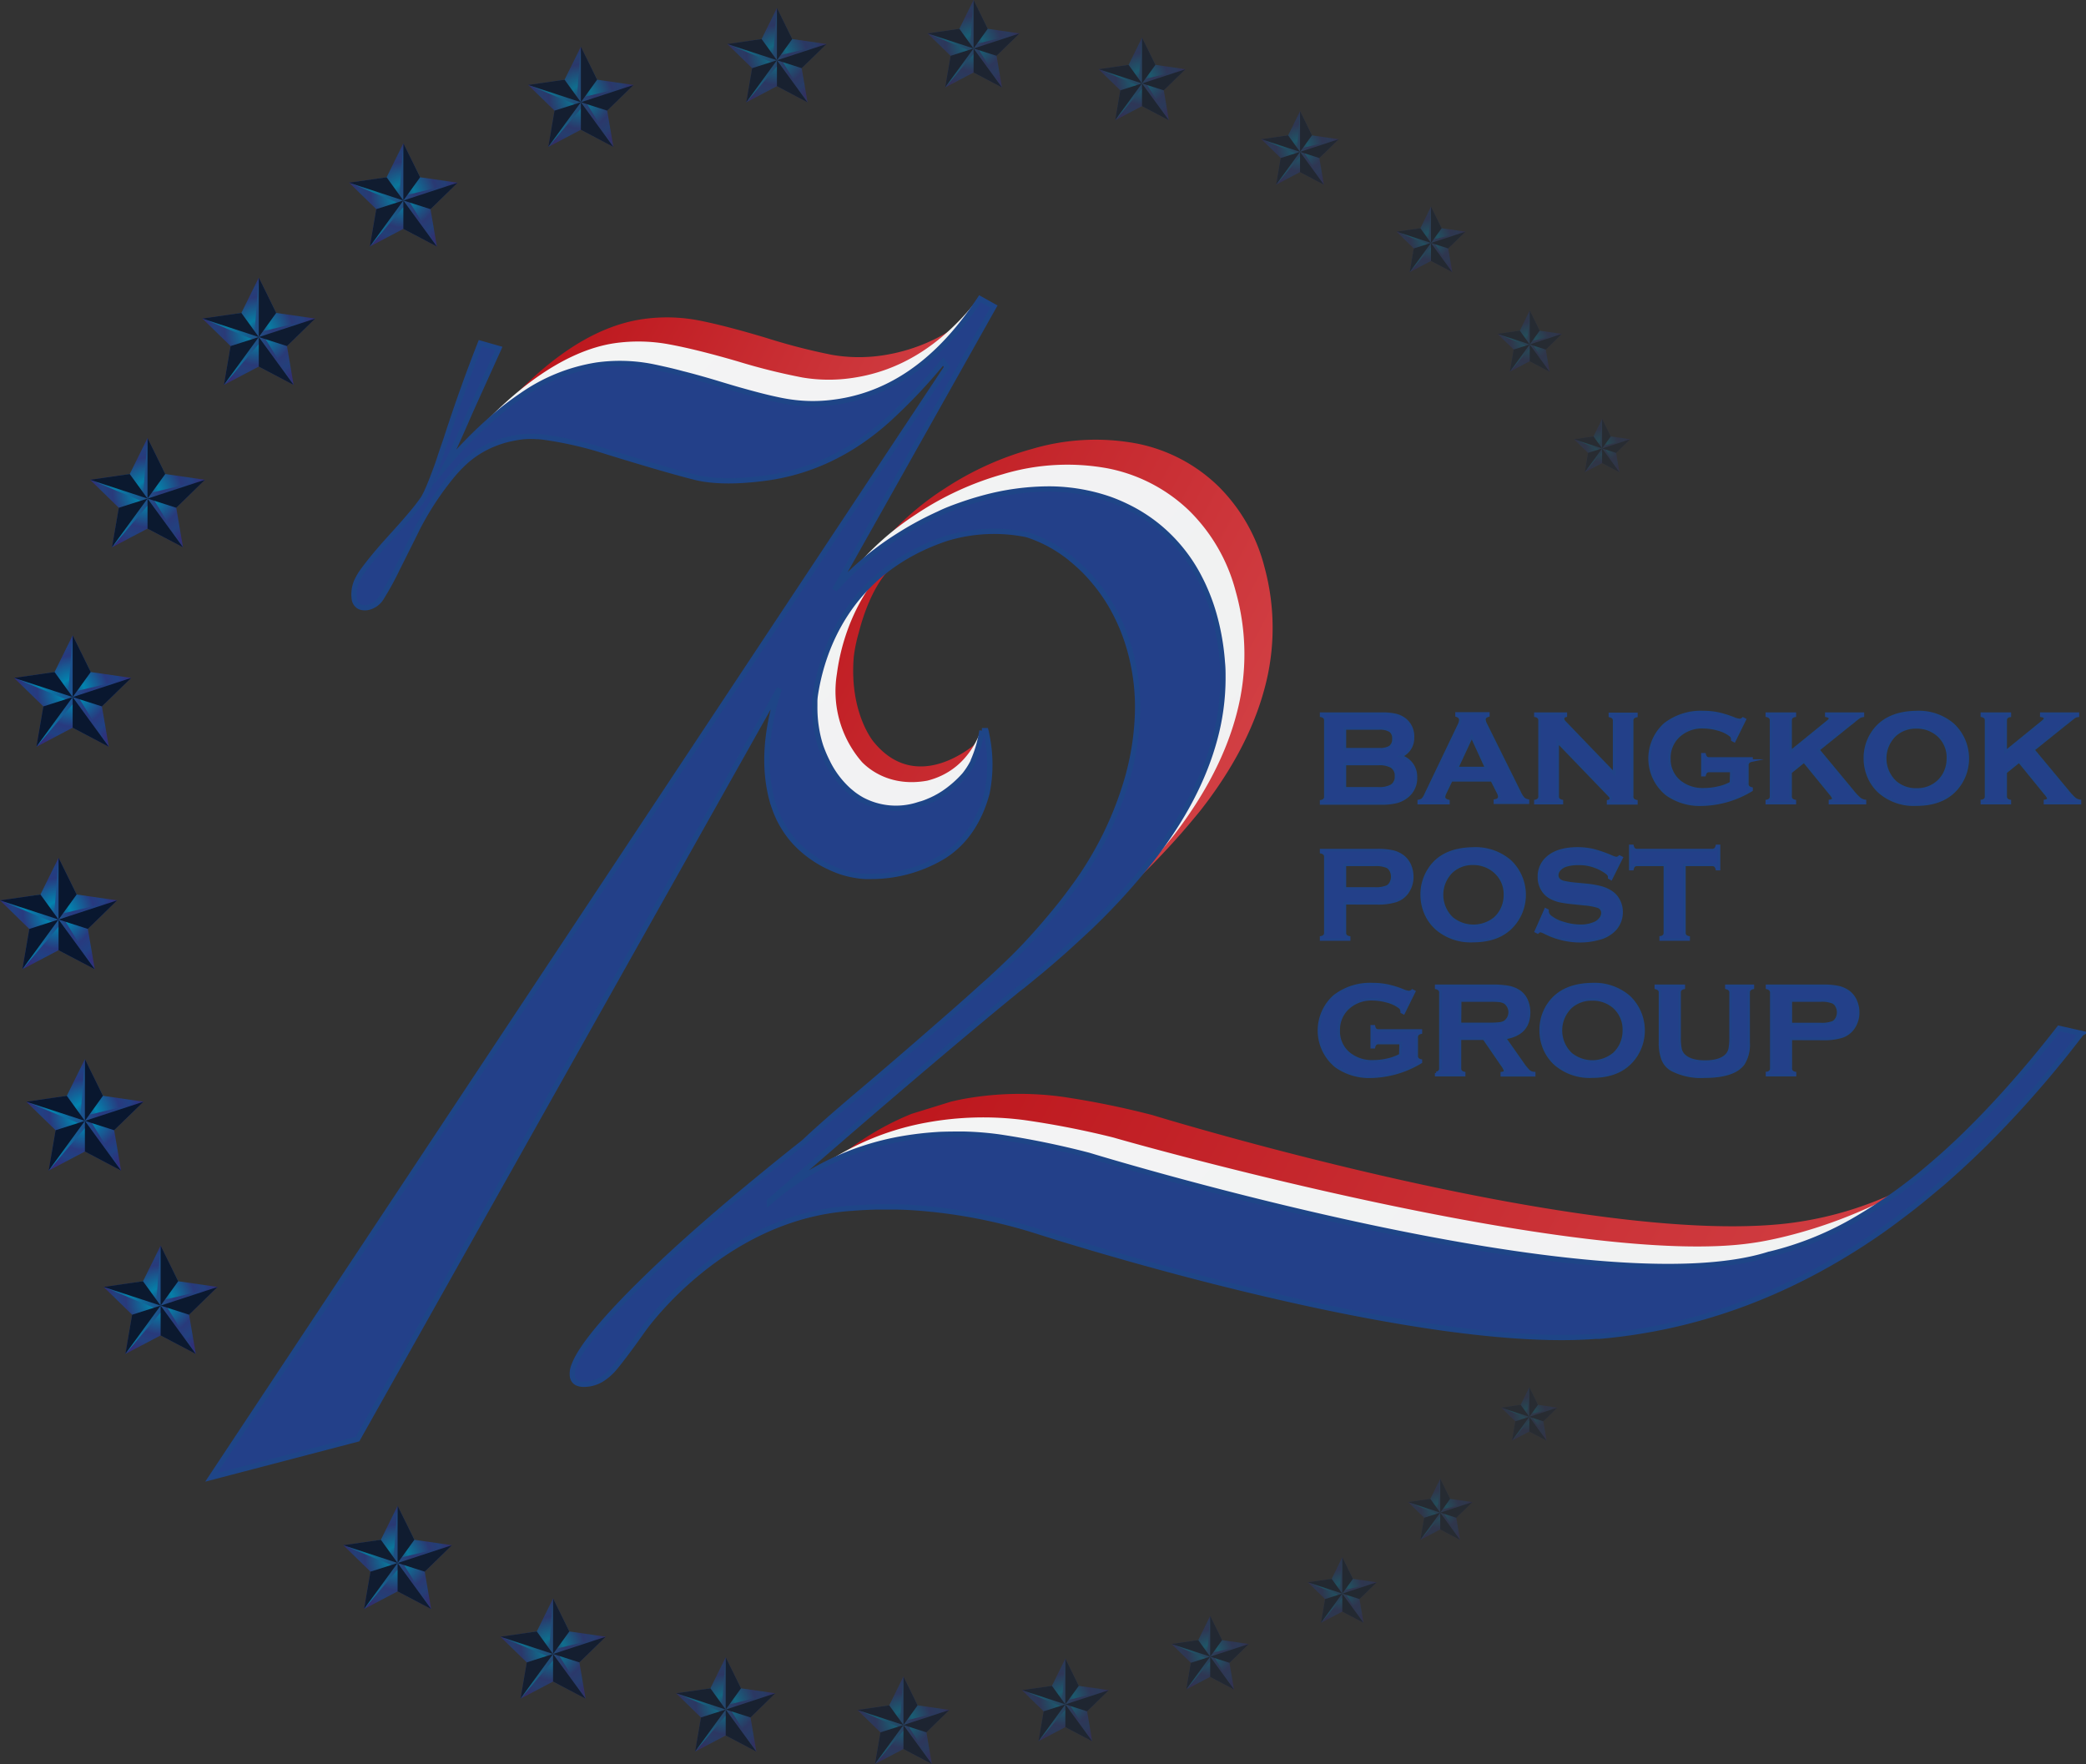 <svg xmlns="http://www.w3.org/2000/svg" xmlns:xlink="http://www.w3.org/1999/xlink" viewBox="0 0 395.06 334.06"><rect x="0" y="0" width="395.06" height="334.06" fill="#333333" stroke="none"/><defs><style>.cls-1{fill:none;}.cls-2{fill:url(#linear-gradient);}.cls-3{fill:url(#linear-gradient-2);}.cls-4{fill:url(#linear-gradient-3);}.cls-5{fill:url(#linear-gradient-4);}.cls-6{fill:url(#linear-gradient-5);}.cls-7{fill:url(#linear-gradient-6);}.cls-8{fill:url(#linear-gradient-7);}.cls-9{fill:url(#linear-gradient-8);}.cls-10{fill:url(#linear-gradient-9);}.cls-11{fill:url(#linear-gradient-10);}.cls-12,.cls-74{fill:#234089;stroke-miterlimit:10;}.cls-12{stroke:#1e4587;}.cls-13{opacity:0.9;}.cls-14{fill:url(#radial-gradient);}.cls-15{fill:url(#linear-gradient-11);}.cls-16{fill:#07162f;}.cls-17{opacity:0.95;}.cls-18{fill:url(#radial-gradient-2);}.cls-19{fill:url(#linear-gradient-12);}.cls-20{fill:url(#radial-gradient-3);}.cls-21{fill:url(#linear-gradient-13);}.cls-22{fill:url(#radial-gradient-4);}.cls-23{fill:url(#linear-gradient-14);}.cls-24{fill:url(#radial-gradient-5);}.cls-25{fill:url(#linear-gradient-15);}.cls-26{opacity:0.85;}.cls-27{fill:url(#radial-gradient-6);}.cls-28{fill:url(#linear-gradient-16);}.cls-29{opacity:0.8;}.cls-30{fill:url(#radial-gradient-7);}.cls-31{fill:url(#linear-gradient-17);}.cls-32{opacity:0.7;}.cls-33{fill:url(#radial-gradient-8);}.cls-34{fill:url(#linear-gradient-18);}.cls-35{opacity:0.6;}.cls-36{fill:url(#radial-gradient-9);}.cls-37{fill:url(#linear-gradient-19);}.cls-38{opacity:0.5;}.cls-39{fill:url(#radial-gradient-10);}.cls-40{fill:url(#linear-gradient-20);}.cls-41{opacity:0.45;}.cls-42{fill:url(#radial-gradient-11);}.cls-43{fill:url(#linear-gradient-21);}.cls-44{opacity:0.4;}.cls-45{fill:url(#radial-gradient-12);}.cls-46{fill:url(#linear-gradient-22);}.cls-47{opacity:0.35;}.cls-48{fill:url(#radial-gradient-13);}.cls-49{fill:url(#linear-gradient-23);}.cls-50{opacity:0.3;}.cls-51{fill:url(#radial-gradient-14);}.cls-52{fill:url(#linear-gradient-24);}.cls-53{opacity:0.25;}.cls-54{fill:url(#radial-gradient-15);}.cls-55{fill:url(#linear-gradient-25);}.cls-56{fill:url(#radial-gradient-16);}.cls-57{fill:url(#linear-gradient-26);}.cls-58{fill:url(#radial-gradient-17);}.cls-59{fill:url(#linear-gradient-27);}.cls-60{fill:url(#radial-gradient-18);}.cls-61{fill:url(#linear-gradient-28);}.cls-62{fill:url(#radial-gradient-19);}.cls-63{fill:url(#linear-gradient-29);}.cls-64{fill:url(#radial-gradient-20);}.cls-65{fill:url(#linear-gradient-30);}.cls-66{fill:url(#radial-gradient-21);}.cls-67{fill:url(#linear-gradient-31);}.cls-68{fill:url(#radial-gradient-22);}.cls-69{fill:url(#linear-gradient-32);}.cls-70{fill:url(#radial-gradient-23);}.cls-71{fill:url(#linear-gradient-33);}.cls-72{fill:url(#radial-gradient-24);}.cls-73{fill:url(#linear-gradient-34);}.cls-74{stroke:#204387;stroke-width:0.5px;}</style><linearGradient id="linear-gradient" x1="54.75" y1="282.14" x2="200.01" y2="58.45" gradientTransform="translate(0.61 -0.65) rotate(0.11)" gradientUnits="userSpaceOnUse"><stop offset="0" stop-color="#fff"/><stop offset="1" stop-color="#e6e7e8"/></linearGradient><linearGradient id="linear-gradient-2" x1="64.62" y1="266.94" x2="156.83" y2="124.95" xlink:href="#linear-gradient"/><linearGradient id="linear-gradient-3" x1="144.43" y1="108.56" x2="291.93" y2="236.77" gradientTransform="translate(0.61 -0.65) rotate(0.11)" gradientUnits="userSpaceOnUse"><stop offset="0" stop-color="#bc141a"/><stop offset="0.01" stop-color="#bd171d"/><stop offset="0.15" stop-color="#e56669"/><stop offset="0.21" stop-color="#f48587"/><stop offset="0.62" stop-color="#9a1420"/><stop offset="0.81" stop-color="#9f0b10"/><stop offset="1" stop-color="#c4161c"/></linearGradient><linearGradient id="linear-gradient-4" x1="156.55" y1="119.09" x2="171.15" y2="131.79" xlink:href="#linear-gradient-3"/><linearGradient id="linear-gradient-5" x1="107.15" y1="52.97" x2="286.77" y2="148.01" gradientTransform="translate(0.61 -0.65) rotate(0.11)" gradientUnits="userSpaceOnUse"><stop offset="0" stop-color="#bc141a"/><stop offset="0.02" stop-color="#bd171d"/><stop offset="0.69" stop-color="#e56669"/><stop offset="1" stop-color="#f48587"/></linearGradient><linearGradient id="linear-gradient-6" x1="171.56" y1="184.95" x2="640.88" y2="433.27" xlink:href="#linear-gradient-5"/><linearGradient id="linear-gradient-7" x1="106.74" y1="163.21" x2="363.35" y2="298.99" xlink:href="#linear-gradient-5"/><linearGradient id="linear-gradient-8" x1="147.56" y1="183.32" x2="189.7" y2="219.95" xlink:href="#linear-gradient"/><linearGradient id="linear-gradient-9" x1="-426.99" y1="-304.39" x2="625.99" y2="610.95" xlink:href="#linear-gradient"/><linearGradient id="linear-gradient-10" x1="-341.77" y1="-296.18" x2="821.1" y2="714.69" xlink:href="#linear-gradient"/><radialGradient id="radial-gradient" cx="30.42" cy="246.15" r="10.53" gradientUnits="userSpaceOnUse"><stop offset="0" stop-color="#254287"/><stop offset="0.11" stop-color="#1069a1"/><stop offset="0.21" stop-color="#0088b5"/><stop offset="0.62" stop-color="#283b83"/><stop offset="0.81" stop-color="#204287"/><stop offset="1" stop-color="#302f7e"/></radialGradient><linearGradient id="linear-gradient-11" x1="19.63" y1="246.15" x2="41.2" y2="246.15" xlink:href="#radial-gradient"/><radialGradient id="radial-gradient-2" cx="16.08" cy="211.13" r="10.82" xlink:href="#radial-gradient"/><linearGradient id="linear-gradient-12" x1="4.98" y1="211.13" x2="27.17" y2="211.13" xlink:href="#radial-gradient"/><radialGradient id="radial-gradient-3" cx="11.09" cy="173" r="10.82" xlink:href="#radial-gradient"/><linearGradient id="linear-gradient-13" x1="0" y1="173" x2="22.18" y2="173" xlink:href="#radial-gradient"/><radialGradient id="radial-gradient-4" cx="13.76" cy="130.87" r="10.82" xlink:href="#radial-gradient"/><linearGradient id="linear-gradient-14" x1="2.67" y1="130.87" x2="24.85" y2="130.87" xlink:href="#radial-gradient"/><radialGradient id="radial-gradient-5" cx="27.94" cy="93.3" r="10.61" xlink:href="#radial-gradient"/><linearGradient id="linear-gradient-15" x1="17.06" y1="93.3" x2="38.81" y2="93.3" xlink:href="#radial-gradient"/><radialGradient id="radial-gradient-6" cx="49.01" cy="62.73" r="10.42" xlink:href="#radial-gradient"/><linearGradient id="linear-gradient-16" x1="38.33" y1="62.73" x2="59.69" y2="62.73" xlink:href="#radial-gradient"/><radialGradient id="radial-gradient-7" cx="76.39" cy="36.91" r="10.03" xlink:href="#radial-gradient"/><linearGradient id="linear-gradient-17" x1="66.12" y1="36.91" x2="86.67" y2="36.91" xlink:href="#radial-gradient"/><radialGradient id="radial-gradient-8" cx="110.01" cy="18.33" r="9.73" xlink:href="#radial-gradient"/><linearGradient id="linear-gradient-18" x1="100.03" y1="18.33" x2="119.98" y2="18.33" xlink:href="#radial-gradient"/><radialGradient id="radial-gradient-9" cx="147.14" cy="10.45" r="9.16" xlink:href="#radial-gradient"/><linearGradient id="linear-gradient-19" x1="137.75" y1="10.45" x2="156.53" y2="10.45" xlink:href="#radial-gradient"/><radialGradient id="radial-gradient-10" cx="184.38" cy="8.28" r="8.5" xlink:href="#radial-gradient"/><linearGradient id="linear-gradient-20" x1="175.67" y1="8.28" x2="193.09" y2="8.28" xlink:href="#radial-gradient"/><radialGradient id="radial-gradient-11" cx="216.28" cy="14.95" r="8.03" xlink:href="#radial-gradient"/><linearGradient id="linear-gradient-21" x1="208.06" y1="14.95" x2="224.51" y2="14.95" xlink:href="#radial-gradient"/><radialGradient id="radial-gradient-12" cx="246.21" cy="28.01" r="7.14" xlink:href="#radial-gradient"/><linearGradient id="linear-gradient-22" x1="238.89" y1="28.01" x2="253.52" y2="28.01" xlink:href="#radial-gradient"/><radialGradient id="radial-gradient-13" cx="271.01" cy="45.34" r="6.37" xlink:href="#radial-gradient"/><linearGradient id="linear-gradient-23" x1="264.49" y1="45.34" x2="277.54" y2="45.34" xlink:href="#radial-gradient"/><radialGradient id="radial-gradient-14" cx="289.71" cy="64.6" r="5.94" xlink:href="#radial-gradient"/><linearGradient id="linear-gradient-24" x1="283.62" y1="64.6" x2="295.8" y2="64.6" xlink:href="#radial-gradient"/><radialGradient id="radial-gradient-15" cx="303.42" cy="84.38" r="5.18" xlink:href="#radial-gradient"/><linearGradient id="linear-gradient-25" x1="298.11" y1="84.38" x2="308.73" y2="84.38" xlink:href="#radial-gradient"/><radialGradient id="radial-gradient-16" cx="289.63" cy="267.77" r="5.18" xlink:href="#radial-gradient"/><linearGradient id="linear-gradient-26" x1="284.32" y1="267.77" x2="294.94" y2="267.77" xlink:href="#radial-gradient"/><radialGradient id="radial-gradient-17" cx="272.76" cy="285.83" r="5.94" xlink:href="#radial-gradient"/><linearGradient id="linear-gradient-27" x1="266.67" y1="285.83" x2="278.85" y2="285.83" xlink:href="#radial-gradient"/><radialGradient id="radial-gradient-18" cx="254.21" cy="301.12" r="6.37" xlink:href="#radial-gradient"/><linearGradient id="linear-gradient-28" x1="247.69" y1="301.12" x2="260.74" y2="301.12" xlink:href="#radial-gradient"/><radialGradient id="radial-gradient-19" cx="229.19" cy="312.98" r="7.14" xlink:href="#radial-gradient"/><linearGradient id="linear-gradient-29" x1="221.87" y1="312.98" x2="236.5" y2="312.98" xlink:href="#radial-gradient"/><radialGradient id="radial-gradient-20" cx="201.77" cy="321.93" r="8.03" xlink:href="#radial-gradient"/><linearGradient id="linear-gradient-30" x1="193.54" y1="321.93" x2="209.99" y2="321.93" xlink:href="#radial-gradient"/><radialGradient id="radial-gradient-21" cx="171.1" cy="325.78" r="8.5" xlink:href="#radial-gradient"/><linearGradient id="linear-gradient-31" x1="162.39" y1="325.78" x2="179.8" y2="325.78" xlink:href="#radial-gradient"/><radialGradient id="radial-gradient-22" cx="137.44" cy="322.78" r="9.16" xlink:href="#radial-gradient"/><linearGradient id="linear-gradient-32" x1="128.05" y1="322.78" x2="146.83" y2="322.78" xlink:href="#radial-gradient"/><radialGradient id="radial-gradient-23" cx="104.74" cy="312.2" r="9.73" xlink:href="#radial-gradient"/><linearGradient id="linear-gradient-33" x1="94.77" y1="312.2" x2="114.72" y2="312.2" xlink:href="#radial-gradient"/><radialGradient id="radial-gradient-24" cx="75.3" cy="294.94" r="10.03" xlink:href="#radial-gradient"/><linearGradient id="linear-gradient-34" x1="65.03" y1="294.94" x2="85.58" y2="294.94" xlink:href="#radial-gradient"/></defs><title>logo72</title><g id="Layer_2" data-name="Layer 2"><g id="Layer_1-2" data-name="Layer 1"><path class="cls-1" d="M152.55,124.25l-.36.64.1.13C152.38,124.76,152.46,124.5,152.55,124.25Z"/><path class="cls-2" d="M152.29,125c-.36,1-.69,2-1,3.09a38.23,38.23,0,0,0-1.4,14.76l2.74-17.38Z"/><path class="cls-3" d="M152.29,125c-.36,1-.69,2-1,3.09a38.23,38.23,0,0,0-1.4,14.76l2.74-17.38Z"/><path class="cls-1" d="M161.68,122.89a46.14,46.14,0,0,1,.94-4.56A28.51,28.51,0,0,0,161.68,122.89Z"/><path class="cls-4" d="M161.68,122.93h0v0Z"/><path class="cls-5" d="M161.68,122.93h0v0Z"/><path class="cls-6" d="M107.57,74q5-.67,16.36,2.79c7.59,2.32,13.1,3.89,16.54,4.75s7.93.89,13.53.11A40.59,40.59,0,0,0,166.09,78c3.88-1.86,6.23-5.65,9.67-8.77,1.75-1.59,3.51-2,5.28-3.94l4.75-6-.83-.47a33.8,33.8,0,0,1-18,8.51,29.86,29.86,0,0,1-9.5-.15A116.53,116.53,0,0,1,145.15,64q-7.82-2.35-12.92-3.34a32,32,0,0,0-10.34-.25q-14.08,1.95-28.66,19.23l3.64-.73A19.37,19.37,0,0,1,107.57,74Z"/><path class="cls-7" d="M359.79,225.44l-.19.1a67,67,0,0,1-21.23,6.16h0c-37.7,4.32-115.31-19.06-120.12-20.53a163.52,163.52,0,0,0-16.82-3.43,59.43,59.43,0,0,0-18.57.31c-.91.16-1.8.36-2.69.56l-7.56,2.34a53.35,53.35,0,0,0-14.84,9.12L147,231.21a51.09,51.09,0,0,1,23.55-9.81c.81-.1,1.65-.18,2.53-.26h.13c1.55-.13,3.19-.21,4.92-.25a94.78,94.78,0,0,1,31,4.79s9.61,3.1,23.52,6.85c23.49,6.35,59.22,14.55,81.64,12.86h0l.67,0c17.75-1.51,32.17-8.33,48.05-18.74Z"/><path class="cls-8" d="M149.88,125.05l.93,6.69,6.31-11.3c-.33,1-.63,1.93-.89,2.9q-2.86,10.38-.69,18.58a19,19,0,0,0,9,11.81,17.9,17.9,0,0,0,14.24,2.17c3.55-.94,5-4.8,7.48-7.69l-.27-8.46c-1.21,1.32-12.19,11-20.55.72,0,0-4.62-5.42-3.75-16.07h0v0a28.51,28.51,0,0,1,.94-4.56c.93-3.63,2.67-8.6,5.69-11.9a20,20,0,0,1,2.75-3.3,35.77,35.77,0,0,1,17.61-12.17,31,31,0,0,1,15-.74c.2.06.4.1.6.17a27.45,27.45,0,0,1,11.64,8,34.69,34.69,0,0,1,7.61,14.37q2.83,10.63-.45,23t-12.72,24.39A118.89,118.89,0,0,1,201,172.14l1,3.8-42,36.28,2.71-.84c11.92-10.36,27.79-24,39.58-33.57l.74-.56c1-.81,2-1.61,2.95-2.41.1-.08.2-.17.3-.24l0,0a143.08,143.08,0,0,0,21.13-21.19q9-11.52,12.07-23a43.77,43.77,0,0,0,0-23A33,33,0,0,0,230.65,92a30.64,30.64,0,0,0-15.33-8,42.33,42.33,0,0,0-19.8,1,58.06,58.06,0,0,0-16.42,7.4,52.79,52.79,0,0,0-12.19,10.65l.13-.24a77,77,0,0,0-6.64,9.71l-9,6.48L165,95.44,49.86,270.29l18.3-4.84-1.37-1.72Z"/><path class="cls-9" d="M193.62,186.56l.22-1.14c-14.21,11.7-32.71,27.75-43.67,37.34Z"/><path class="cls-1" d="M155.13,216.76A52.93,52.93,0,0,1,170,207.65l-7.28,2.26c-2.78,2.41-5.34,4.65-7.58,6.61Z"/><path class="cls-10" d="M65.21,267.47l84.61-144.63,2,2.58.36-.65c-.09.26-.17.52-.26.77l.36.47-2.58,17.4a27.61,27.61,0,0,0,.75,3.81A19,19,0,0,0,159.55,159,17.87,17.87,0,0,0,173.81,161a17.64,17.64,0,0,0,9.69-6.8c1.49-2,1.86-5,2.17-8.31l.59-1-.21-2.54c.14-1.13.3-2.26.55-3.38l-.87-.52c-2.35,6.1-6.58,8.51-10.11,9.39-6.92,1.26-11-2.12-12.36-3.51a20.43,20.43,0,0,1-4.76-16.74c1-7.64,5.51-23.55,24.65-30.1a30.89,30.89,0,0,1,15-.87l.61.16a27.51,27.51,0,0,1,11.71,7.85,34.73,34.73,0,0,1,7.73,14.3q2.93,10.62-.25,23t-12.5,24.5A121.11,121.11,0,0,1,196,177.16l-.52.51L194,185.58l3.47-2.88.74-.56c1-.82,2-1.63,2.92-2.44l.3-.24,0,0a142.38,142.38,0,0,0,20.94-21.37q8.91-11.61,11.87-23.08a43.78,43.78,0,0,0-.21-23,33.13,33.13,0,0,0-8.93-15.41,30.71,30.71,0,0,0-15.4-7.92,42.33,42.33,0,0,0-19.79,1.13,57.81,57.81,0,0,0-16.36,7.54,52.87,52.87,0,0,0-12.05,10.71l-.27,1.82-6.34,5.43,32.16-57.2L184.92,57q-10,12.59-23.4,14.56a30.15,30.15,0,0,1-9.49-.06,116.66,116.66,0,0,1-12.37-3.08q-7.84-2.28-13-3.22A31.78,31.78,0,0,0,116.36,65C107,66.4,96.74,73.71,87.12,85.32l4.39-1.59a19.44,19.44,0,0,1,10.66-5q4.93-.72,16.37,2.65T135.12,86c3.43.82,7.95.82,13.53,0a40.8,40.8,0,0,0,12.07-3.76,45.39,45.39,0,0,0,10.9-7.57A103.89,103.89,0,0,0,181.9,63.5l.75,1L45.72,276.51"/><path class="cls-11" d="M332.1,235.36h0c-32.68,5-116.46-18.53-121.24-19.94A166.62,166.62,0,0,0,194,212.12a59.64,59.64,0,0,0-18.59.48,51.3,51.3,0,0,0-25,12.23l0-.24-10.93,8.85.33,1.34c6-4.49,13.93-7.4,23.47-8.72l2.53-.28h.13c1.55-.14,3.2-.24,4.93-.29A95.12,95.12,0,0,1,201.94,230s9.64,3,23.59,6.65c23.56,6.14,59.39,14,81.8,12.15h0l.67,0q28.59-2.69,53.79-20.75c6.31-4.52,6.68-5.93,12.68-11.89l.93-1.75C356.63,232.26,332.1,235.36,332.1,235.36Z"/><path class="cls-12" d="M394.19,195.7l-4.22-.95q-5.37,6.9-10.67,12.72-3.53,3.89-7,7.28t-6.93,6.3a94.93,94.93,0,0,1-13.64,9.73,60,60,0,0,1-16.61,6.74l-.05,0c-32.44,10.36-123.68-17.15-128.91-18.74a163.32,163.32,0,0,0-16.79-3.44,58.71,58.71,0,0,0-6.89-.56c-1.54,0-3.09,0-4.64.07-.78.05-1.56.11-2.33.18-1.56.15-3.13.36-4.7.63a51.18,51.18,0,0,0-25.06,12l0-.2v0c2.22-1.95,4.76-4.16,7.52-6.55,11.92-10.37,27.83-24,39.64-33.63l.75-.56,2.94-2.41.3-.24,0,0c1.09-.91,2.15-1.82,3.19-2.72,2.08-1.8,4-3.6,5.92-5.37a122.88,122.88,0,0,0,12-13.1q9-11.52,12.07-23a44.14,44.14,0,0,0,1.53-11.46c0-1,0-1.92-.1-2.88a45.62,45.62,0,0,0-1.44-8.63,37.39,37.39,0,0,0-2-5.63c-.24-.55-.5-1.09-.77-1.61a31.15,31.15,0,0,0-1.84-3.19,30.79,30.79,0,0,0-4.19-5.06q-.78-.76-1.62-1.47a30,30,0,0,0-6.3-4.06,31.92,31.92,0,0,0-3.06-1.3,34.73,34.73,0,0,0-4.35-1.22,35.67,35.67,0,0,0-7-.77,47.63,47.63,0,0,0-12.78,1.72c-1.41.38-2.81.82-4.2,1.31s-2.77,1-4.13,1.67a62.23,62.23,0,0,0-6.1,3.18c-.66.4-1.33.81-2,1.24a56.35,56.35,0,0,0-9.15,7.29c-.88.88-1.72,1.78-2.51,2.7l30.17-53.67-2.64-1.47q-1.43,2.17-2.93,4.11-9.72,12.61-22.52,15.14c-.66.13-1.32.24-2,.33a29.83,29.83,0,0,1-9.5-.18c-.75-.13-1.58-.31-2.47-.51s-1.85-.44-2.88-.71-2.12-.57-3.29-.9-2.39-.7-3.69-1.09q-3.9-1.19-7.13-2c-1.07-.29-2.09-.54-3.06-.76s-1.87-.42-2.72-.59a31.7,31.7,0,0,0-10.34-.28,34,34,0,0,0-14.23,5.74q-1.78,1.2-3.59,2.63a79.79,79.79,0,0,0-10.9,10.78c1.45-2.85,3-6.37,4.83-10.58L94.47,66l-3.5-1q-3.42,8.7-6.37,17.81c-.5,1.51-1,2.89-1.39,4.12s-.83,2.33-1.19,3.29c-.18.47-.35.91-.52,1.32-.32.81-.62,1.48-.88,2q-.2.39-.36.69c-.32.5-.78,1.12-1.37,1.88-1,1.25-2.38,2.85-4.15,4.81q-1.06,1.17-2,2.22-1.82,2.08-3.05,3.66-.61.78-1.08,1.44a10,10,0,0,0-.79,1.29,6.22,6.22,0,0,0-.74,3.72,2,2,0,0,0,.78,1.5,1.8,1.8,0,0,0,.75.3,3.34,3.34,0,0,0,1,0,4,4,0,0,0,2.71-2,52.94,52.94,0,0,0,2.81-5.12L78,102.19l1.1-2.22a56,56,0,0,1,6.71-10.13A25.64,25.64,0,0,1,88,87.55,18.38,18.38,0,0,1,91.57,85a19.55,19.55,0,0,1,5.59-2c.5-.1,1-.19,1.54-.26a15.66,15.66,0,0,1,2.88-.07c.55,0,1.13.08,1.74.16a70.54,70.54,0,0,1,11.73,2.75l2.74.84c2.65.8,5,1.51,7.08,2.11,2.75.79,5,1.41,6.7,1.84,3.42.86,7.94.91,13.53.16a40.86,40.86,0,0,0,12.11-3.62,43.94,43.94,0,0,0,5.66-3.25,49.21,49.21,0,0,0,5.33-4.19,103.68,103.68,0,0,0,10.41-11l.74,1L40,279.78l27.72-7.25,79.89-142.14c-.27.8-.52,1.61-.74,2.43q-2.87,10.38-.69,18.58a21.92,21.92,0,0,0,1.33,3.62,19.2,19.2,0,0,0,1.94,3.17,17.83,17.83,0,0,0,2.56,2.73,20.79,20.79,0,0,0,3.16,2.29c.51.3,1,.57,1.55.83l.42.2c.44.21.88.4,1.33.57l.25.1c.52.19,1,.35,1.56.49l.39.1c.43.1.85.19,1.28.26.12,0,.24.05.36.06.53.08,1,.13,1.58.16h.33c.26,0,.51,0,.77,0a26.59,26.59,0,0,0,13.7-3.81c5-3.14,7.24-8.15,8.26-12.07a27.43,27.43,0,0,0,0-10.59c-.08-.39-.14-.75-.24-1.14l-.75,0a22.66,22.66,0,0,1-1.64,5.71.3.3,0,0,0,0,.1,1.4,1.4,0,0,0-.09.17,14.92,14.92,0,0,1-1.55,2.39,20.63,20.63,0,0,1-4,3.5l-.21.13c-.26.17-.53.33-.8.48l-.53.29-.68.33-.77.33-.53.21c-.45.16-.91.31-1.37.43a13.7,13.7,0,0,1-10.59-1,15,15,0,0,1-1.3-.83c-.28-.2-.55-.42-.81-.64l-.28-.23a17.69,17.69,0,0,1-4.14-5.51,25.11,25.11,0,0,1-1.24-2.92,22,22,0,0,1-.82-3.45,24.09,24.09,0,0,1-.3-4.17c0-.36,0-.67,0-.94a9.07,9.07,0,0,1,.07-.91c1.1-7.63,5.71-23.5,24.91-29.89a31,31,0,0,1,15-.74c.2.06.4.1.6.17a26.23,26.23,0,0,1,3.19,1.34,26.8,26.8,0,0,1,3,1.77c.7.48,1.39,1,2.06,1.57s1.42,1.22,2.1,1.9c.44.44.87.89,1.29,1.37a33.29,33.29,0,0,1,3.6,4.85,36,36,0,0,1,4,9.52,39.82,39.82,0,0,1,1.31,11.08,50.68,50.68,0,0,1-1.76,12,65.25,65.25,0,0,1-10.45,21.38c-.73,1-1.48,2-2.27,3q-3.78,4.71-7.25,8.34c-.77.8-1.52,1.57-2.27,2.29q-1.68,1.64-3.91,3.69L186,186.84q-1.62,1.47-3.49,3.13t-4,3.51q-8.46,7.4-15.58,13.42t-10.67,9.39q-4.22,3.33-8.06,6.49-11.56,9.47-19.82,17.31c-1.4,1.33-2.7,2.6-3.92,3.81q-10,10-11.73,14.62a4.23,4.23,0,0,0-.32,2.13q.25,1.44,2,1.5a6.28,6.28,0,0,0,1.37-.11,6.42,6.42,0,0,0,2.29-.91,10.35,10.35,0,0,0,2.42-2.19c.62-.74,1.36-1.7,2.23-2.86s1.88-2.55,3-4.14h0l0,0,.06-.08c1.07-1.51,14.64-19.94,36.68-22.77.81-.1,1.65-.19,2.53-.26h.13c1.55-.13,3.19-.22,4.92-.26,1,0,2.14,0,3.25,0,2.24,0,4.6.17,7.08.42a99.8,99.8,0,0,1,20.67,4.37l1,.31c.85.27,2.24.71,4.09,1.27l3.1.93c4,1.19,9.25,2.71,15.32,4.35,5.87,1.59,12.5,3.29,19.5,4.92,21,4.91,45.27,9.2,62.07,7.93h0l.67,0q27-2.31,51.08-18.33c1.89-1.25,3.77-2.58,5.63-4,.93-.69,1.86-1.4,2.79-2.12,1.85-1.45,3.68-3,5.51-4.53q4.09-3.54,8.11-7.51a202.84,202.84,0,0,0,18.23-20.85Z"/><g class="cls-13"><polygon class="cls-14" points="30.42 235.89 33.75 242.64 41.2 243.72 35.81 248.98 37.08 256.4 30.42 252.9 23.75 256.4 25.02 248.98 19.63 243.72 27.08 242.64 30.42 235.89"/><polygon class="cls-15" points="30.42 235.89 31.21 246.13 41.2 243.72 31.71 247.65 37.08 256.4 30.42 248.59 23.75 256.4 29.13 247.65 19.63 243.72 29.62 246.13 30.42 235.89"/><polygon class="cls-16" points="30.42 235.89 30.42 247.25 33.75 242.64 30.42 235.89"/><polygon class="cls-16" points="41.2 243.72 30.42 247.25 35.81 248.98 41.2 243.72"/><polygon class="cls-16" points="37.08 256.4 30.42 247.25 30.42 252.9 37.08 256.4"/><polygon class="cls-16" points="23.75 256.4 30.42 247.25 25.02 248.98 23.75 256.4"/><polygon class="cls-16" points="19.63 243.72 30.42 247.25 27.08 242.64 19.63 243.72"/></g><g class="cls-17"><polygon class="cls-18" points="16.08 200.58 19.5 207.52 27.17 208.64 21.62 214.04 22.93 221.68 16.08 218.07 9.22 221.68 10.53 214.04 4.98 208.64 12.65 207.52 16.08 200.58"/><polygon class="cls-19" points="16.08 200.58 16.9 211.11 27.17 208.64 17.4 212.67 22.93 221.68 16.08 213.64 9.22 221.68 14.75 212.67 4.98 208.64 15.26 211.11 16.08 200.58"/><polygon class="cls-16" points="16.08 200.58 16.08 212.27 19.5 207.52 16.08 200.58"/><polygon class="cls-16" points="27.17 208.64 16.08 212.27 21.62 214.04 27.17 208.64"/><polygon class="cls-16" points="22.93 221.68 16.08 212.27 16.08 218.07 22.93 221.68"/><polygon class="cls-16" points="9.22 221.68 16.08 212.27 10.53 214.04 9.22 221.68"/><polygon class="cls-16" points="4.98 208.64 16.08 212.27 12.65 207.52 4.98 208.64"/></g><g class="cls-17"><polygon class="cls-20" points="11.09 162.45 14.52 169.4 22.18 170.51 16.64 175.92 17.95 183.55 11.09 179.95 4.24 183.55 5.55 175.92 0 170.51 7.66 169.4 11.09 162.45"/><polygon class="cls-21" points="11.09 162.45 11.91 172.99 22.18 170.51 12.42 174.55 17.95 183.55 11.09 175.51 4.24 183.55 9.77 174.55 0 170.51 10.27 172.99 11.09 162.45"/><polygon class="cls-16" points="11.09 162.45 11.09 174.14 14.52 169.4 11.09 162.45"/><polygon class="cls-16" points="22.18 170.51 11.09 174.14 16.64 175.92 22.18 170.51"/><polygon class="cls-16" points="17.95 183.55 11.09 174.14 11.09 179.95 17.95 183.55"/><polygon class="cls-16" points="4.24 183.55 11.09 174.14 5.55 175.92 4.24 183.55"/><polygon class="cls-16" points="0 170.51 11.09 174.14 7.66 169.4 0 170.51"/></g><g class="cls-17"><polygon class="cls-22" points="13.76 120.32 17.19 127.27 24.85 128.38 19.3 133.78 20.61 141.42 13.76 137.81 6.9 141.42 8.21 133.78 2.67 128.38 10.33 127.27 13.76 120.32"/><polygon class="cls-23" points="13.76 120.32 14.58 130.85 24.85 128.38 15.09 132.41 20.61 141.42 13.76 133.38 6.9 141.42 12.43 132.41 2.67 128.38 12.94 130.85 13.76 120.32"/><polygon class="cls-16" points="13.76 120.32 13.76 132.01 17.19 127.27 13.76 120.32"/><polygon class="cls-16" points="24.85 128.38 13.76 132.01 19.3 133.78 24.85 128.38"/><polygon class="cls-16" points="20.61 141.42 13.76 132.01 13.76 137.81 20.61 141.42"/><polygon class="cls-16" points="6.9 141.42 13.76 132.01 8.21 133.78 6.9 141.42"/><polygon class="cls-16" points="2.67 128.38 13.76 132.01 10.33 127.27 2.67 128.38"/></g><g class="cls-13"><polygon class="cls-24" points="27.94 82.96 31.3 89.77 38.81 90.86 33.38 96.16 34.66 103.64 27.94 100.11 21.21 103.64 22.5 96.16 17.06 90.86 24.57 89.77 27.94 82.96"/><polygon class="cls-25" points="27.94 82.96 28.74 93.29 38.81 90.86 29.24 94.82 34.66 103.64 27.94 95.76 21.21 103.64 26.64 94.82 17.06 90.86 27.13 93.29 27.94 82.96"/><polygon class="cls-16" points="27.94 82.96 27.94 94.42 31.3 89.77 27.94 82.96"/><polygon class="cls-16" points="38.81 90.86 27.94 94.42 33.38 96.16 38.81 90.86"/><polygon class="cls-16" points="34.66 103.64 27.94 94.42 27.94 100.11 34.66 103.64"/><polygon class="cls-16" points="21.21 103.64 27.94 94.42 22.5 96.16 21.21 103.64"/><polygon class="cls-16" points="17.06 90.86 27.94 94.42 24.57 89.77 17.06 90.86"/></g><g class="cls-26"><polygon class="cls-27" points="49.01 52.57 52.31 59.26 59.69 60.33 54.35 65.54 55.61 72.89 49.01 69.42 42.41 72.89 43.67 65.54 38.33 60.33 45.71 59.26 49.01 52.57"/><polygon class="cls-28" points="49.01 52.57 49.8 62.72 59.69 60.33 50.29 64.22 55.61 72.89 49.01 65.15 42.41 72.89 47.73 64.22 38.33 60.33 48.22 62.72 49.01 52.57"/><polygon class="cls-16" points="49.01 52.57 49.01 63.83 52.31 59.26 49.01 52.57"/><polygon class="cls-16" points="59.69 60.33 49.01 63.83 54.35 65.54 59.69 60.33"/><polygon class="cls-16" points="55.61 72.89 49.01 63.83 49.01 69.42 55.61 72.89"/><polygon class="cls-16" points="42.41 72.89 49.01 63.83 43.67 65.54 42.41 72.89"/><polygon class="cls-16" points="38.33 60.33 49.01 63.83 45.71 59.26 38.33 60.33"/></g><g class="cls-29"><polygon class="cls-30" points="76.39 27.14 79.57 33.57 86.67 34.6 81.53 39.61 82.74 46.68 76.39 43.34 70.05 46.68 71.26 39.61 66.12 34.6 73.22 33.57 76.39 27.14"/><polygon class="cls-31" points="76.39 27.14 77.15 36.9 86.67 34.6 77.62 38.34 82.74 46.68 76.39 39.23 70.05 46.68 75.17 38.34 66.12 34.6 75.64 36.9 76.39 27.14"/><polygon class="cls-16" points="76.39 27.14 76.39 37.97 79.57 33.57 76.39 27.14"/><polygon class="cls-16" points="86.67 34.6 76.39 37.97 81.53 39.61 86.67 34.6"/><polygon class="cls-16" points="82.74 46.68 76.39 37.97 76.39 43.34 82.74 46.68"/><polygon class="cls-16" points="70.05 46.68 76.39 37.97 71.26 39.61 70.05 46.68"/><polygon class="cls-16" points="66.12 34.6 76.39 37.97 73.22 33.57 66.12 34.6"/></g><g class="cls-32"><polygon class="cls-33" points="110.01 8.84 113.09 15.09 119.98 16.09 114.99 20.95 116.17 27.82 110.01 24.57 103.84 27.82 105.02 20.95 100.03 16.09 106.92 15.09 110.01 8.84"/><polygon class="cls-34" points="110.01 8.84 110.74 18.32 119.98 16.09 111.2 19.72 116.17 27.82 110.01 20.59 103.84 27.82 108.81 19.72 100.03 16.09 109.27 18.32 110.01 8.84"/><polygon class="cls-16" points="110.01 8.84 110.01 19.36 113.09 15.09 110.01 8.84"/><polygon class="cls-16" points="119.98 16.09 110.01 19.36 114.99 20.95 119.98 16.09"/><polygon class="cls-16" points="116.17 27.82 110.01 19.36 110.01 24.57 116.17 27.82"/><polygon class="cls-16" points="103.84 27.82 110.01 19.36 105.02 20.95 103.84 27.82"/><polygon class="cls-16" points="100.03 16.09 110.01 19.36 106.92 15.09 100.03 16.09"/></g><g class="cls-35"><polygon class="cls-36" points="147.14 1.51 150.04 7.39 156.53 8.34 151.83 12.91 152.94 19.38 147.14 16.32 141.33 19.38 142.44 12.91 137.75 8.34 144.24 7.39 147.14 1.51"/><polygon class="cls-37" points="147.14 1.51 147.83 10.43 156.53 8.34 148.26 11.75 152.94 19.38 147.14 12.57 141.33 19.38 146.01 11.75 137.75 8.34 146.44 10.43 147.14 1.51"/><polygon class="cls-16" points="147.14 1.51 147.14 11.41 150.04 7.39 147.14 1.51"/><polygon class="cls-16" points="156.53 8.34 147.14 11.41 151.83 12.91 156.53 8.34"/><polygon class="cls-16" points="152.94 19.38 147.14 11.41 147.14 16.32 152.94 19.38"/><polygon class="cls-16" points="141.33 19.38 147.14 11.41 142.44 12.91 141.33 19.38"/><polygon class="cls-16" points="137.75 8.34 147.14 11.41 144.24 7.39 137.75 8.34"/></g><g class="cls-38"><polygon class="cls-39" points="184.38 0 187.07 5.45 193.09 6.33 188.73 10.57 189.76 16.56 184.38 13.73 179 16.56 180.03 10.57 175.67 6.33 181.69 5.45 184.38 0"/><polygon class="cls-40" points="184.38 0 185.02 8.27 193.09 6.33 185.42 9.49 189.76 16.56 184.38 10.25 179 16.56 183.34 9.49 175.67 6.33 183.74 8.27 184.38 0"/><polygon class="cls-16" points="184.38 0 184.38 9.18 187.07 5.45 184.38 0"/><polygon class="cls-16" points="193.09 6.33 184.38 9.18 188.73 10.57 193.09 6.33"/><polygon class="cls-16" points="189.76 16.56 184.38 9.18 184.38 13.73 189.76 16.56"/><polygon class="cls-16" points="179 16.56 184.38 9.18 180.03 10.57 179 16.56"/><polygon class="cls-16" points="175.67 6.33 184.38 9.18 181.69 5.45 175.67 6.33"/></g><g class="cls-41"><polygon class="cls-42" points="216.28 7.13 218.83 12.28 224.51 13.11 220.4 17.11 221.37 22.77 216.28 20.1 211.2 22.77 212.17 17.11 208.06 13.11 213.74 12.28 216.28 7.13"/><polygon class="cls-43" points="216.28 7.13 216.89 14.94 224.51 13.11 217.27 16.1 221.37 22.77 216.28 16.81 211.2 22.77 215.3 16.1 208.06 13.11 215.68 14.94 216.28 7.13"/><polygon class="cls-16" points="216.28 7.13 216.28 15.8 218.83 12.28 216.28 7.13"/><polygon class="cls-16" points="224.51 13.11 216.28 15.8 220.4 17.11 224.51 13.11"/><polygon class="cls-16" points="221.37 22.77 216.28 15.8 216.28 20.1 221.37 22.77"/><polygon class="cls-16" points="211.2 22.77 216.28 15.8 212.17 17.11 211.2 22.77"/><polygon class="cls-16" points="208.06 13.11 216.28 15.8 213.74 12.28 208.06 13.11"/></g><g class="cls-44"><polygon class="cls-45" points="246.21 21.05 248.47 25.63 253.52 26.37 249.87 29.93 250.73 34.97 246.21 32.59 241.69 34.97 242.55 29.93 238.89 26.37 243.95 25.63 246.21 21.05"/><polygon class="cls-46" points="246.21 21.05 246.75 28 253.52 26.37 247.08 29.03 250.73 34.97 246.21 29.66 241.69 34.97 245.33 29.03 238.89 26.37 245.67 28 246.21 21.05"/><polygon class="cls-16" points="246.21 21.05 246.21 28.76 248.47 25.63 246.21 21.05"/><polygon class="cls-16" points="253.52 26.37 246.21 28.76 249.87 29.93 253.52 26.37"/><polygon class="cls-16" points="250.73 34.97 246.21 28.76 246.21 32.59 250.73 34.97"/><polygon class="cls-16" points="241.69 34.97 246.21 28.76 242.55 29.93 241.69 34.97"/><polygon class="cls-16" points="238.89 26.37 246.21 28.76 243.95 25.63 238.89 26.37"/></g><g class="cls-47"><polygon class="cls-48" points="271.01 39.13 273.03 43.22 277.54 43.87 274.27 47.05 275.05 51.54 271.01 49.42 266.98 51.54 267.75 47.05 264.49 43.87 269 43.22 271.01 39.13"/><polygon class="cls-49" points="271.01 39.13 271.5 45.33 277.54 43.87 271.79 46.24 275.05 51.54 271.01 46.81 266.98 51.54 270.23 46.24 264.49 43.87 270.53 45.33 271.01 39.13"/><polygon class="cls-16" points="271.01 39.13 271.01 46.01 273.03 43.22 271.01 39.13"/><polygon class="cls-16" points="277.54 43.87 271.01 46.01 274.27 47.05 277.54 43.87"/><polygon class="cls-16" points="275.05 51.54 271.01 46.01 271.01 49.42 275.05 51.54"/><polygon class="cls-16" points="266.98 51.54 271.01 46.01 267.75 47.05 266.98 51.54"/><polygon class="cls-16" points="264.49 43.87 271.01 46.01 269 43.22 264.49 43.87"/></g><g class="cls-50"><polygon class="cls-51" points="289.71 58.81 291.59 62.62 295.8 63.23 292.75 66.2 293.47 70.39 289.71 68.41 285.95 70.39 286.67 66.2 283.62 63.23 287.83 62.62 289.71 58.81"/><polygon class="cls-52" points="289.71 58.81 290.16 64.59 295.8 63.23 290.44 65.45 293.47 70.39 289.71 65.98 285.95 70.39 288.98 65.45 283.62 63.23 289.26 64.59 289.71 58.81"/><polygon class="cls-16" points="289.71 58.81 289.71 65.23 291.59 62.62 289.71 58.81"/><polygon class="cls-16" points="295.8 63.23 289.71 65.23 292.75 66.2 295.8 63.23"/><polygon class="cls-16" points="293.47 70.39 289.71 65.23 289.71 68.41 293.47 70.39"/><polygon class="cls-16" points="285.95 70.39 289.71 65.23 286.67 66.2 285.95 70.39"/><polygon class="cls-16" points="283.62 63.23 289.71 65.23 287.83 62.62 283.62 63.23"/></g><g class="cls-53"><polygon class="cls-54" points="303.42 79.33 305.06 82.65 308.73 83.19 306.07 85.77 306.7 89.43 303.42 87.7 300.14 89.43 300.76 85.77 298.11 83.19 301.78 82.65 303.42 79.33"/><polygon class="cls-55" points="303.42 79.33 303.81 84.37 308.73 83.19 304.05 85.12 306.7 89.43 303.42 85.58 300.14 89.43 302.78 85.12 298.11 83.19 303.03 84.37 303.42 79.33"/><polygon class="cls-16" points="303.42 79.33 303.42 84.92 305.06 82.65 303.42 79.33"/><polygon class="cls-16" points="308.73 83.19 303.42 84.92 306.07 85.77 308.73 83.19"/><polygon class="cls-16" points="306.7 89.43 303.42 84.92 303.42 87.7 306.7 89.43"/><polygon class="cls-16" points="300.14 89.43 303.42 84.92 300.76 85.77 300.14 89.43"/><polygon class="cls-16" points="298.11 83.19 303.42 84.92 301.78 82.65 298.11 83.19"/></g><g class="cls-53"><polygon class="cls-56" points="289.63 262.72 291.27 266.04 294.94 266.58 292.29 269.17 292.91 272.82 289.63 271.1 286.35 272.82 286.98 269.17 284.32 266.58 287.99 266.04 289.63 262.72"/><polygon class="cls-57" points="289.63 262.72 290.02 267.76 294.94 266.58 290.27 268.51 292.91 272.82 289.63 268.97 286.35 272.82 289 268.51 284.32 266.58 289.24 267.76 289.63 262.72"/><polygon class="cls-16" points="289.63 262.72 289.63 268.31 291.27 266.04 289.63 262.72"/><polygon class="cls-16" points="294.94 266.58 289.63 268.31 292.29 269.17 294.94 266.58"/><polygon class="cls-16" points="292.91 272.82 289.63 268.31 289.63 271.1 292.91 272.82"/><polygon class="cls-16" points="286.35 272.82 289.63 268.31 286.98 269.17 286.35 272.82"/><polygon class="cls-16" points="284.32 266.58 289.63 268.31 287.99 266.04 284.32 266.58"/></g><g class="cls-50"><polygon class="cls-58" points="272.76 280.04 274.64 283.85 278.85 284.46 275.8 287.43 276.52 291.62 272.76 289.64 269 291.62 269.72 287.43 266.67 284.46 270.88 283.85 272.76 280.04"/><polygon class="cls-59" points="272.76 280.04 273.21 285.82 278.85 284.46 273.49 286.68 276.52 291.62 272.76 287.21 269 291.62 272.03 286.68 266.67 284.46 272.31 285.82 272.76 280.04"/><polygon class="cls-16" points="272.76 280.04 272.76 286.46 274.64 283.85 272.76 280.04"/><polygon class="cls-16" points="278.85 284.46 272.76 286.46 275.8 287.43 278.85 284.46"/><polygon class="cls-16" points="276.52 291.62 272.76 286.46 272.76 289.64 276.52 291.62"/><polygon class="cls-16" points="269 291.62 272.76 286.46 269.72 287.43 269 291.62"/><polygon class="cls-16" points="266.67 284.46 272.76 286.46 270.88 283.85 266.67 284.46"/></g><g class="cls-47"><polygon class="cls-60" points="254.21 294.91 256.23 299 260.74 299.65 257.47 302.83 258.24 307.32 254.21 305.2 250.18 307.32 250.95 302.83 247.69 299.65 252.2 299 254.21 294.91"/><polygon class="cls-61" points="254.21 294.91 254.69 301.11 260.74 299.65 254.99 302.03 258.24 307.32 254.21 302.6 250.18 307.32 253.43 302.03 247.69 299.65 253.73 301.11 254.21 294.91"/><polygon class="cls-16" points="254.21 294.91 254.21 301.79 256.23 299 254.21 294.91"/><polygon class="cls-16" points="260.74 299.65 254.21 301.79 257.47 302.83 260.74 299.65"/><polygon class="cls-16" points="258.24 307.32 254.21 301.79 254.21 305.2 258.24 307.32"/><polygon class="cls-16" points="250.18 307.32 254.21 301.79 250.95 302.83 250.18 307.32"/><polygon class="cls-16" points="247.69 299.65 254.21 301.79 252.2 299 247.69 299.65"/></g><g class="cls-44"><polygon class="cls-62" points="229.19 306.02 231.45 310.6 236.5 311.34 232.85 314.9 233.71 319.94 229.19 317.56 224.67 319.94 225.53 314.9 221.87 311.34 226.93 310.6 229.19 306.02"/><polygon class="cls-63" points="229.19 306.02 229.73 312.97 236.5 311.34 230.06 314 233.71 319.94 229.19 314.63 224.67 319.94 228.31 314 221.87 311.34 228.65 312.97 229.19 306.02"/><polygon class="cls-16" points="229.19 306.02 229.19 313.73 231.45 310.6 229.19 306.02"/><polygon class="cls-16" points="236.5 311.34 229.19 313.73 232.85 314.9 236.5 311.34"/><polygon class="cls-16" points="233.71 319.94 229.19 313.73 229.19 317.56 233.71 319.94"/><polygon class="cls-16" points="224.67 319.94 229.19 313.73 225.53 314.9 224.67 319.94"/><polygon class="cls-16" points="221.87 311.34 229.19 313.73 226.93 310.6 221.87 311.34"/></g><g class="cls-41"><polygon class="cls-64" points="201.76 314.11 204.31 319.26 209.99 320.08 205.88 324.09 206.85 329.75 201.76 327.08 196.68 329.75 197.65 324.09 193.54 320.08 199.22 319.26 201.76 314.11"/><polygon class="cls-65" points="201.76 314.11 202.37 321.92 209.99 320.08 202.75 323.07 206.85 329.75 201.76 323.79 196.68 329.75 200.78 323.07 193.54 320.08 201.16 321.92 201.76 314.11"/><polygon class="cls-16" points="201.76 314.11 201.76 322.77 204.31 319.26 201.76 314.11"/><polygon class="cls-16" points="209.99 320.08 201.76 322.77 205.88 324.09 209.99 320.08"/><polygon class="cls-16" points="206.85 329.75 201.76 322.77 201.76 327.08 206.85 329.75"/><polygon class="cls-16" points="196.68 329.75 201.76 322.77 197.65 324.09 196.68 329.75"/><polygon class="cls-16" points="193.54 320.08 201.76 322.77 199.22 319.26 193.54 320.08"/></g><g class="cls-38"><polygon class="cls-66" points="171.1 317.5 173.79 322.95 179.8 323.83 175.45 328.07 176.48 334.06 171.1 331.23 165.71 334.06 166.74 328.07 162.39 323.83 168.41 322.95 171.1 317.5"/><polygon class="cls-67" points="171.1 317.5 171.74 325.77 179.8 323.83 172.14 327 176.48 334.06 171.1 327.75 165.71 334.06 170.05 327 162.39 323.83 170.45 325.77 171.1 317.5"/><polygon class="cls-16" points="171.1 317.5 171.1 326.68 173.79 322.95 171.1 317.5"/><polygon class="cls-16" points="179.8 323.83 171.1 326.68 175.45 328.07 179.8 323.83"/><polygon class="cls-16" points="176.48 334.06 171.1 326.68 171.1 331.23 176.48 334.06"/><polygon class="cls-16" points="165.71 334.06 171.1 326.68 166.74 328.07 165.71 334.06"/><polygon class="cls-16" points="162.39 323.83 171.1 326.68 168.41 322.95 162.39 323.83"/></g><g class="cls-35"><polygon class="cls-68" points="137.44 313.85 140.34 319.73 146.83 320.67 142.14 325.25 143.24 331.71 137.44 328.66 131.64 331.71 132.75 325.25 128.05 320.67 134.54 319.73 137.44 313.85"/><polygon class="cls-69" points="137.44 313.85 138.13 322.77 146.83 320.67 138.56 324.09 143.24 331.71 137.44 324.9 131.64 331.71 136.32 324.09 128.05 320.67 136.75 322.77 137.44 313.85"/><polygon class="cls-16" points="137.44 313.85 137.44 323.75 140.34 319.73 137.44 313.85"/><polygon class="cls-16" points="146.83 320.67 137.44 323.75 142.14 325.25 146.83 320.67"/><polygon class="cls-16" points="143.24 331.71 137.44 323.75 137.44 328.66 143.24 331.71"/><polygon class="cls-16" points="131.64 331.71 137.44 323.75 132.75 325.25 131.64 331.71"/><polygon class="cls-16" points="128.05 320.67 137.44 323.75 134.54 319.73 128.05 320.67"/></g><g class="cls-32"><polygon class="cls-70" points="104.74 302.71 107.83 308.96 114.72 309.96 109.73 314.82 110.91 321.69 104.74 318.45 98.58 321.69 99.76 314.82 94.77 309.96 101.66 308.96 104.74 302.71"/><polygon class="cls-71" points="104.74 302.71 105.48 312.19 114.72 309.96 105.94 313.59 110.91 321.69 104.74 314.46 98.58 321.69 103.55 313.59 94.77 309.96 104.01 312.19 104.74 302.71"/><polygon class="cls-16" points="104.74 302.71 104.74 313.23 107.83 308.96 104.74 302.71"/><polygon class="cls-16" points="114.72 309.96 104.74 313.23 109.73 314.82 114.72 309.96"/><polygon class="cls-16" points="110.91 321.69 104.74 313.23 104.74 318.45 110.91 321.69"/><polygon class="cls-16" points="98.58 321.69 104.74 313.23 99.76 314.82 98.58 321.69"/><polygon class="cls-16" points="94.77 309.96 104.74 313.23 101.66 308.96 94.77 309.96"/></g><g class="cls-29"><polygon class="cls-72" points="75.3 285.17 78.48 291.6 85.58 292.63 80.44 297.64 81.65 304.71 75.3 301.37 68.95 304.71 70.16 297.64 65.03 292.63 72.13 291.6 75.3 285.17"/><polygon class="cls-73" points="75.3 285.17 76.06 294.93 85.58 292.63 76.53 296.37 81.65 304.71 75.3 297.26 68.95 304.71 74.07 296.37 65.03 292.63 74.54 294.93 75.3 285.17"/><polygon class="cls-16" points="75.3 285.17 75.3 296 78.48 291.6 75.3 285.17"/><polygon class="cls-16" points="85.58 292.63 75.3 296 80.44 297.64 85.58 292.63"/><polygon class="cls-16" points="81.65 304.71 75.3 296 75.3 301.37 81.65 304.71"/><polygon class="cls-16" points="68.95 304.71 75.3 296 70.16 297.64 68.95 304.71"/><polygon class="cls-16" points="65.03 292.63 75.3 296 72.13 291.6 65.03 292.63"/></g><path class="cls-74" d="M265.29,143.22a4,4,0,0,1,2.86,4,4.39,4.39,0,0,1-1.67,3.64,5.38,5.38,0,0,1-2,1,11.25,11.25,0,0,1-2.75.29H250.21v-.4a1.23,1.23,0,0,0,.62-.32.85.85,0,0,0,.18-.59V136.46a.84.84,0,0,0-.18-.58,1.23,1.23,0,0,0-.62-.32v-.4h11.46a11.25,11.25,0,0,1,2.66.25,4.56,4.56,0,0,1,1.76.84,4.07,4.07,0,0,1,1.5,3.4A3.7,3.7,0,0,1,265.29,143.22Zm-10.59-1.33h6.49a3.61,3.61,0,0,0,2.06-.43,1.82,1.82,0,0,0,.65-1.54,1.74,1.74,0,0,0-.62-1.52,3.66,3.66,0,0,0-2.09-.45H254.7Zm0,7.41H261a4.81,4.81,0,0,0,2.51-.49,2,2,0,0,0,.88-1.82,2,2,0,0,0-.88-1.82,4.76,4.76,0,0,0-2.51-.49H254.7Z"/><path class="cls-74" d="M282.54,147.77h-7.69l-1.14,2.38a2,2,0,0,0-.24.78c0,.37.28.62.83.76v.4h-5.6v-.4a1.5,1.5,0,0,0,.76-.35,3.43,3.43,0,0,0,.59-1l6.23-13a2.52,2.52,0,0,0,.3-1c0-.38-.24-.66-.72-.82v-.4h6v.4c-.49.14-.73.38-.73.73a1.93,1.93,0,0,0,.23.82l6.45,13a4.33,4.33,0,0,0,.72,1.14,1.66,1.66,0,0,0,.83.4v.4h-6.23v-.4c.55-.09.82-.35.82-.77a1.94,1.94,0,0,0-.25-.77Zm-1.06-2.32-2.75-6-2.79,6Z"/><path class="cls-74" d="M295,140.49v10.29a.9.9,0,0,0,.17.59,1.32,1.32,0,0,0,.62.32v.4h-5v-.4a1.27,1.27,0,0,0,.62-.32.85.85,0,0,0,.17-.59V136.45a.81.81,0,0,0-.17-.57,1.27,1.27,0,0,0-.62-.32v-.4h5.75v.4c-.35.09-.53.28-.53.57a1,1,0,0,0,.35.65l9.34,9.71v-10a.81.81,0,0,0-.18-.57,1.23,1.23,0,0,0-.62-.32v-.4h5v.4a1.23,1.23,0,0,0-.62.32.81.81,0,0,0-.18.57v14.33a.85.85,0,0,0,.18.59,1.23,1.23,0,0,0,.62.32v.4h-5.34v-.4c.35-.07.52-.25.52-.53s-.2-.46-.6-.87Z"/><path class="cls-74" d="M327.89,146h-4.18a.84.84,0,0,0-.57.17,1.27,1.27,0,0,0-.32.62h-.4v-3.94h.4a1.31,1.31,0,0,0,.31.62.82.82,0,0,0,.58.17h8v.4a1.28,1.28,0,0,0-.61.32.84.84,0,0,0-.18.58v3.48a.89.89,0,0,0,.17.58,1.27,1.27,0,0,0,.62.32v.31a18.73,18.73,0,0,1-9.34,2.75,10.84,10.84,0,0,1-6.69-1.94,8.73,8.73,0,0,1-.36-13.3,11.11,11.11,0,0,1,7.32-2.28,13.23,13.23,0,0,1,2.73.27,19.19,19.19,0,0,1,2.92.9,3.86,3.86,0,0,0,1.21.33,1,1,0,0,0,.6-.28l.35.18-2,4.06-.36-.19a1.48,1.48,0,0,0-.11-.58,1.7,1.7,0,0,0-.45-.44,6.63,6.63,0,0,0-2.22-1,10.29,10.29,0,0,0-2.76-.4,6.52,6.52,0,0,0-4.4,1.49,5.56,5.56,0,0,0-2,4.44,5.43,5.43,0,0,0,1.92,4.33,6.92,6.92,0,0,0,4.64,1.51,11.64,11.64,0,0,0,2.76-.33,8.6,8.6,0,0,0,2.36-.88Z"/><path class="cls-74" d="M341.66,144.19l-2.55,2.06v4.53a.85.85,0,0,0,.18.59,1.17,1.17,0,0,0,.62.32v.4h-5.29v-.4a1.23,1.23,0,0,0,.62-.32.85.85,0,0,0,.18-.59V136.45a.81.81,0,0,0-.18-.57,1.23,1.23,0,0,0-.62-.32v-.4h5.29v.4a1.15,1.15,0,0,0-.62.31.86.86,0,0,0-.18.58v5.92l7-5.69c.33-.26.49-.47.49-.63s-.24-.4-.72-.49v-.4h6.92v.4a1.71,1.71,0,0,0-.62.2,11.24,11.24,0,0,0-1.08.84l-1,.79L344.36,142l6.52,7.86a10.8,10.8,0,0,0,1.31,1.4,2.15,2.15,0,0,0,1,.42v.4h-6.61v-.4c.43-.09.65-.25.65-.47a2.83,2.83,0,0,0-.59-.92Z"/><path class="cls-74" d="M362.93,134.86a9.93,9.93,0,0,1,7,2.4,8.81,8.81,0,0,1,1.43,11q-2.56,4.11-8.43,4.11a9.88,9.88,0,0,1-7-2.39,8.28,8.28,0,0,1-2.11-3.06,8.86,8.86,0,0,1-.63-3.31,8.63,8.63,0,0,1,1.3-4.65Q357,134.94,362.93,134.86Zm0,2.88a5.82,5.82,0,0,0-4,1.44,6.13,6.13,0,0,0,0,8.89,5.86,5.86,0,0,0,4.06,1.44,5.79,5.79,0,0,0,4-1.44,5.66,5.66,0,0,0,1.47-2.09,6,6,0,0,0,.45-2.28,5.62,5.62,0,0,0-1.92-4.52A6.05,6.05,0,0,0,362.94,137.74Z"/><path class="cls-74" d="M382.39,144.19l-2.55,2.06v4.53a.85.85,0,0,0,.18.59,1.13,1.13,0,0,0,.61.32v.4h-5.28v-.4a1.27,1.27,0,0,0,.62-.32.9.9,0,0,0,.17-.59V136.45a.86.86,0,0,0-.17-.57,1.27,1.27,0,0,0-.62-.32v-.4h5.28v.4a1.19,1.19,0,0,0-.62.31.91.91,0,0,0-.17.58v5.92l7-5.69q.48-.39.48-.63c0-.24-.24-.4-.72-.49v-.4h6.92v.4a1.71,1.71,0,0,0-.62.2q-.18.11-1.08.84l-1,.79L385.08,142l6.53,7.86a11.75,11.75,0,0,0,1.3,1.4,2.15,2.15,0,0,0,1,.42v.4h-6.61v-.4c.44-.09.66-.25.66-.47a2.76,2.76,0,0,0-.6-.92Z"/><path class="cls-74" d="M254.7,171.05v5.58a.86.86,0,0,0,.18.58,1.24,1.24,0,0,0,.62.31v.4h-5.29v-.4a1.23,1.23,0,0,0,.62-.32.81.81,0,0,0,.18-.57V162.29a.84.84,0,0,0-.18-.58,1.23,1.23,0,0,0-.62-.32V161h10.57a13.38,13.38,0,0,1,2.93.25,5.17,5.17,0,0,1,1.92.86,4.32,4.32,0,0,1,1.34,1.66,5.41,5.41,0,0,1,.48,2.25,5,5,0,0,1-.92,3,4.28,4.28,0,0,1-2.1,1.57,11.29,11.29,0,0,1-3.65.47Zm0-2.79h5.64a5.49,5.49,0,0,0,2.37-.36,1.7,1.7,0,0,0,.7-.75,2.5,2.5,0,0,0,0-2.26,1.7,1.7,0,0,0-.7-.75,5.43,5.43,0,0,0-2.37-.36H254.7Z"/><path class="cls-74" d="M279,160.69a10,10,0,0,1,7,2.4,8.79,8.79,0,0,1,1.42,11q-2.56,4.11-8.42,4.12a9.89,9.89,0,0,1-7-2.4,8.28,8.28,0,0,1-2.11-3.06,8.82,8.82,0,0,1-.63-3.31,8.63,8.63,0,0,1,1.3-4.65Q273,160.77,279,160.69Zm0,2.88a5.84,5.84,0,0,0-4,1.44,6.13,6.13,0,0,0,0,8.89,6.43,6.43,0,0,0,8.11,0,5.76,5.76,0,0,0,1.46-2.09,6,6,0,0,0,.45-2.28A5.66,5.66,0,0,0,283,165,6.15,6.15,0,0,0,279,163.57Z"/><path class="cls-74" d="M307.12,162.43l-2,4-.35-.2a1.56,1.56,0,0,0,0-.2q0-.42-.72-.9a8.8,8.8,0,0,0-5.18-1.54,7.74,7.74,0,0,0-2.32.32,2.79,2.79,0,0,0-1.18.75,1.58,1.58,0,0,0-.46,1.07c0,.64.39,1.07,1.16,1.3a18.06,18.06,0,0,0,2.55.38l1.95.19a17.11,17.11,0,0,1,2.81.51,6.69,6.69,0,0,1,1.9.91,4.22,4.22,0,0,1,1.34,1.6,4.76,4.76,0,0,1,.48,2.11,4.84,4.84,0,0,1-1.15,3.18,6.21,6.21,0,0,1-3.24,1.87,13.16,13.16,0,0,1-3.5.46,14.8,14.8,0,0,1-6.64-1.62,3.68,3.68,0,0,0-.83-.32,1,1,0,0,0-.51.27l-.36-.18,1.84-4.16.36.18v.16a1.36,1.36,0,0,0,.53,1,6.85,6.85,0,0,0,2.49,1.24,10.78,10.78,0,0,0,3.2.52,6.53,6.53,0,0,0,2.82-.56,2.72,2.72,0,0,0,1-.82,1.79,1.79,0,0,0,.38-1.07,1.24,1.24,0,0,0-.9-1.2,11.86,11.86,0,0,0-2.56-.46l-1.91-.2a25,25,0,0,1-2.71-.38,7.24,7.24,0,0,1-1.59-.57,4.1,4.1,0,0,1-1.77-1.68,4.51,4.51,0,0,1-.59-2.31,4.68,4.68,0,0,1,1.48-3.55q1.94-1.84,5.8-1.85a13.27,13.27,0,0,1,3,.33,22.82,22.82,0,0,1,3.49,1.22,3.83,3.83,0,0,0,.88.28,1,1,0,0,0,.61-.28Z"/><path class="cls-74" d="M319,163.78v12.84a.84.84,0,0,0,.18.58,1.23,1.23,0,0,0,.62.32v.4h-5.28v-.4a1.32,1.32,0,0,0,.62-.32.89.89,0,0,0,.17-.58V163.78h-5.26a.86.86,0,0,0-.57.17,1.22,1.22,0,0,0-.32.63h-.4V160.2h.4a1.31,1.31,0,0,0,.33.62.83.83,0,0,0,.56.17h14.2a.87.87,0,0,0,.58-.17,1.31,1.31,0,0,0,.33-.62h.39v4.38h-.39a1.3,1.3,0,0,0-.33-.63.87.87,0,0,0-.58-.17Z"/><path class="cls-74" d="M265.27,197.52h-4.18a.82.82,0,0,0-.58.17,1.27,1.27,0,0,0-.31.62h-.4v-3.94h.4a1.23,1.23,0,0,0,.31.62.87.87,0,0,0,.58.17h8v.4a1.23,1.23,0,0,0-.61.32.84.84,0,0,0-.18.58v3.47a.9.9,0,0,0,.17.59,1.23,1.23,0,0,0,.62.32v.31a18.86,18.86,0,0,1-9.34,2.75,10.86,10.86,0,0,1-6.69-1.94,8.73,8.73,0,0,1-.36-13.3,11.08,11.08,0,0,1,7.31-2.28,13.33,13.33,0,0,1,2.74.27,17.44,17.44,0,0,1,2.92.9,3.88,3.88,0,0,0,1.2.33,1,1,0,0,0,.61-.28l.35.18-2,4.06-.36-.19a1.44,1.44,0,0,0-.11-.58,1.7,1.7,0,0,0-.45-.44,6.63,6.63,0,0,0-2.22-1,10.34,10.34,0,0,0-2.76-.4,6.54,6.54,0,0,0-4.4,1.48,5.56,5.56,0,0,0-2,4.45,5.39,5.39,0,0,0,1.92,4.32,6.86,6.86,0,0,0,4.64,1.52,11.7,11.7,0,0,0,2.76-.33,8.93,8.93,0,0,0,2.36-.88Z"/><path class="cls-74" d="M276.49,196.7v5.61a.84.84,0,0,0,.18.58,1.2,1.2,0,0,0,.61.32v.39H272v-.39a1.23,1.23,0,0,0,.62-.32.86.86,0,0,0,.18-.58V188a.82.82,0,0,0-.18-.58,1.31,1.31,0,0,0-.62-.33v-.39h10.59a16.61,16.61,0,0,1,3.07.22,5.48,5.48,0,0,1,2,.78,3.92,3.92,0,0,1,1.46,1.75,5.63,5.63,0,0,1,.46,2.28q0,4.14-4.6,4.85l3.29,4.68a10,10,0,0,0,1.27,1.58,1.65,1.65,0,0,0,1,.39v.39h-6.11v-.39q.63-.11.63-.45a3.3,3.3,0,0,0-.58-1.08l-3.43-5Zm0-2.79h5.7a14.18,14.18,0,0,0,1.79-.08,2.78,2.78,0,0,0,1-.31,2.26,2.26,0,0,0,0-3.67,2.72,2.72,0,0,0-.95-.31,14.71,14.71,0,0,0-1.8-.07h-5.7Z"/><path class="cls-74" d="M301.52,186.38a10,10,0,0,1,7,2.39,8.79,8.79,0,0,1,1.43,11q-2.57,4.11-8.42,4.11a9.93,9.93,0,0,1-7-2.39,8.28,8.28,0,0,1-2.11-3.06,8.86,8.86,0,0,1-.63-3.31,8.69,8.69,0,0,1,1.3-4.66Q295.61,186.46,301.52,186.38Zm0,2.88a5.86,5.86,0,0,0-4,1.43,6.14,6.14,0,0,0,0,8.9,6.43,6.43,0,0,0,8.11,0,5.76,5.76,0,0,0,1.46-2.09,6,6,0,0,0,.45-2.28,5.68,5.68,0,0,0-1.91-4.53A6.09,6.09,0,0,0,301.53,189.26Z"/><path class="cls-74" d="M331.16,188v9.49a6.78,6.78,0,0,1-1,4q-1.79,2.4-7.38,2.4a12,12,0,0,1-6.18-1.3,3.93,3.93,0,0,1-1.74-2.06,9,9,0,0,1-.47-3.07V188a.87.87,0,0,0-.17-.58,1.42,1.42,0,0,0-.62-.33v-.39h5.28v.39a1.2,1.2,0,0,0-.62.32.87.87,0,0,0-.18.59v8.45a10.24,10.24,0,0,0,.17,2.16,2.42,2.42,0,0,0,.6,1.17c.8.84,2.15,1.27,4.07,1.27s3.29-.43,4.08-1.27a2.51,2.51,0,0,0,.6-1.17,11.14,11.14,0,0,0,.16-2.16V188a.82.82,0,0,0-.18-.58,1.31,1.31,0,0,0-.62-.33v-.39h5v.39a1.31,1.31,0,0,0-.62.33A.82.82,0,0,0,331.16,188Z"/><path class="cls-74" d="M339.15,196.73v5.58a.84.84,0,0,0,.18.58,1.2,1.2,0,0,0,.61.32v.39h-5.28v-.39a1.23,1.23,0,0,0,.62-.32.86.86,0,0,0,.18-.58V188a.82.82,0,0,0-.18-.58,1.31,1.31,0,0,0-.62-.33v-.39h10.57a13.38,13.38,0,0,1,2.93.25,5.22,5.22,0,0,1,1.92.85,4.28,4.28,0,0,1,1.33,1.66,5.31,5.31,0,0,1,.49,2.26,5.06,5.06,0,0,1-.92,3,4.28,4.28,0,0,1-2.1,1.57,11.33,11.33,0,0,1-3.65.46Zm0-2.79h5.64a5.68,5.68,0,0,0,2.37-.35,1.76,1.76,0,0,0,.7-.75,2.46,2.46,0,0,0,.27-1.14,2.38,2.38,0,0,0-.27-1.12,1.65,1.65,0,0,0-.7-.75,5.43,5.43,0,0,0-2.37-.36h-5.64Z"/></g></g></svg>